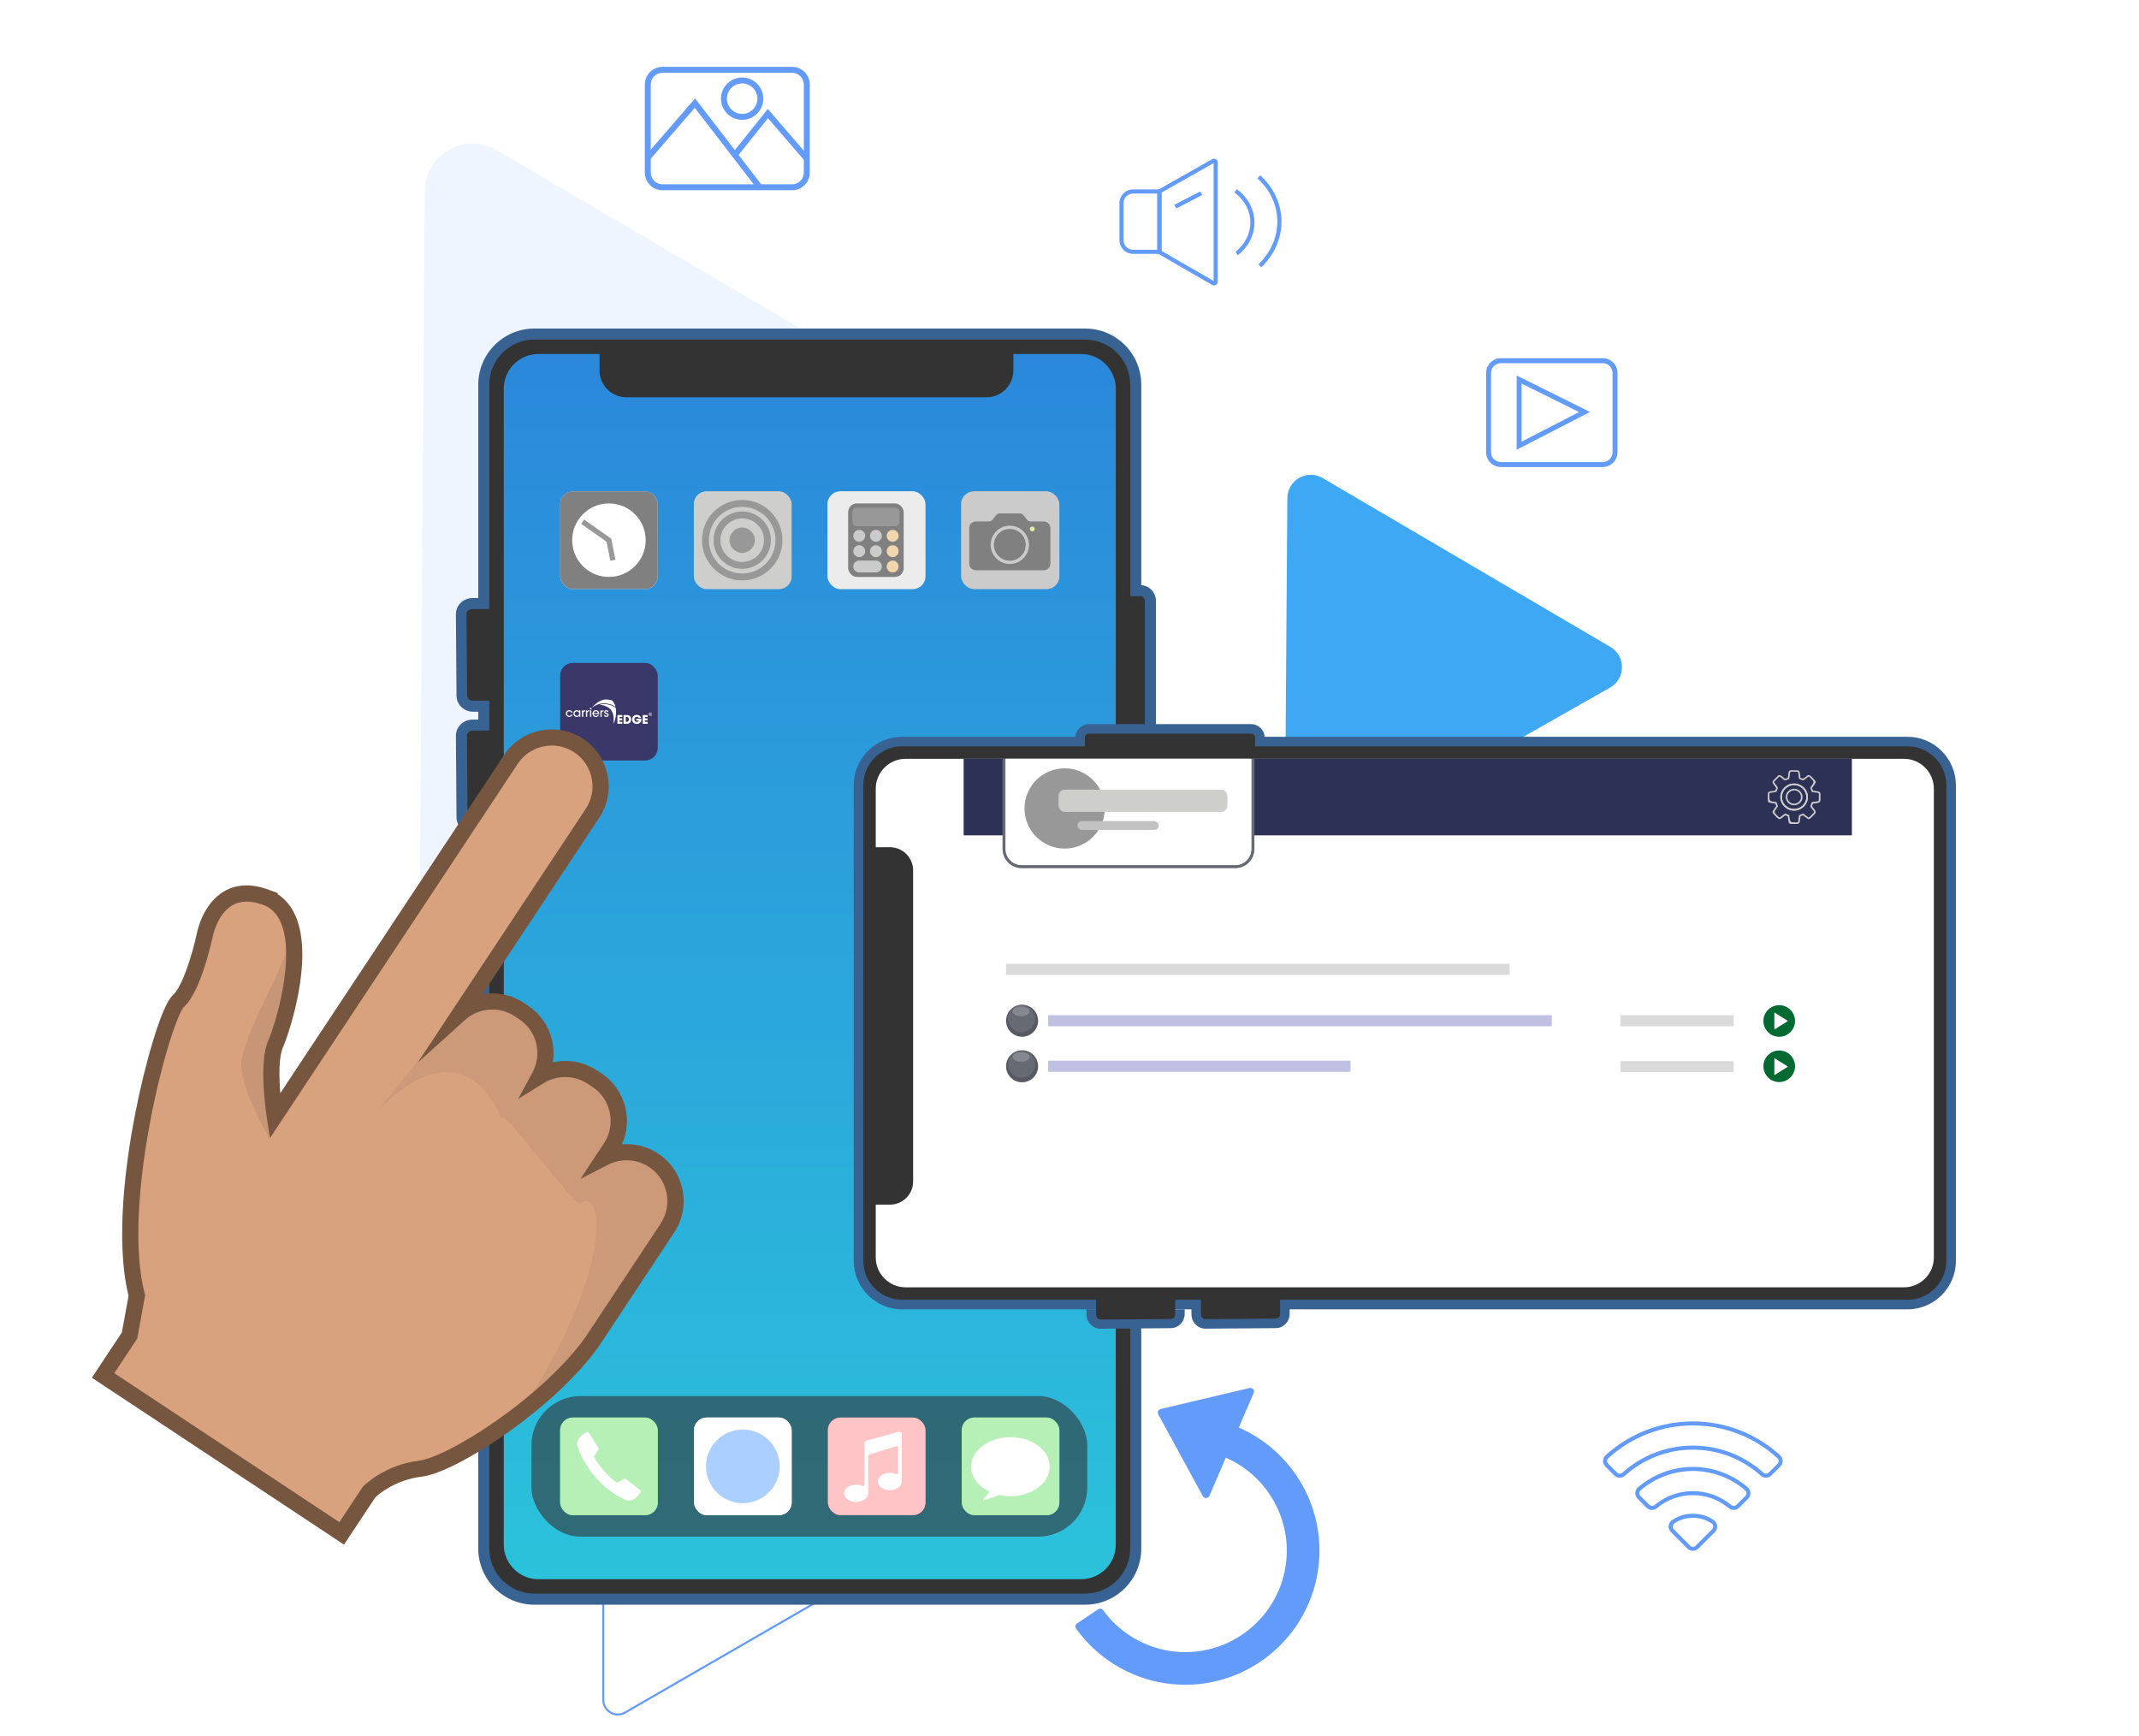 <?xml version="1.0" encoding="UTF-8"?>
<svg id="images-icons" xmlns="http://www.w3.org/2000/svg" xmlns:xlink="http://www.w3.org/1999/xlink" viewBox="0 0 819.43 665.03">
  <defs>
    <style>
      .cls-1 {
        opacity: .1;
      }

      .cls-1, .cls-2 {
        fill: #639bfa;
      }

      .cls-1, .cls-3, .cls-4 {
        fill-rule: evenodd;
      }

      .cls-5 {
        fill: url(#linear-gradient);
      }

      .cls-6 {
        fill: #006a31;
      }

      .cls-7 {
        fill: #676973;
      }

      .cls-8 {
        fill: #ff555d;
      }

      .cls-9, .cls-4 {
        fill: #fff;
      }

      .cls-10 {
        fill: #f2d7ae;
      }

      .cls-11 {
        fill: #ececec;
      }

      .cls-12 {
        fill: #ffc4c5;
      }

      .cls-13 {
        fill: #ff8d00;
      }

      .cls-14 {
        fill: #fdee00;
      }

      .cls-15 {
        fill: #989898;
      }

      .cls-16 {
        fill: #b7f0b7;
      }

      .cls-17 {
        fill: #c2c2c2;
      }

      .cls-18, .cls-19 {
        fill: #333;
      }

      .cls-20 {
        fill: #858791;
      }

      .cls-21 {
        fill: #cececd;
      }

      .cls-22 {
        fill: #d8a27f;
      }

      .cls-23 {
        fill: #b2b2b2;
      }

      .cls-24 {
        fill: #c0c0e2;
      }

      .cls-25 {
        fill: #cbcbcb;
      }

      .cls-26 {
        fill: #abcfff;
      }

      .cls-27 {
        fill: #dadada;
      }

      .cls-28 {
        fill: #e1eaae;
      }

      .cls-29 {
        fill: #51ed6d;
      }

      .cls-30 {
        fill: gray;
      }

      .cls-31 {
        fill: #2d3156;
      }

      .cls-32 {
        fill: #3a3769;
      }

      .cls-33 {
        fill: #386292;
      }

      .cls-34 {
        fill: #585963;
      }

      .cls-35 {
        fill: #77563f;
      }

      .cls-36 {
        fill: #4c94ee;
      }

      .cls-37 {
        opacity: .54;
      }

      .cls-37, .cls-38 {
        fill: #ba8d6f;
        isolation: isolate;
      }

      .cls-38 {
        opacity: .39;
      }

      .cls-39 {
        fill: none;
        stroke: #989898;
        stroke-miterlimit: 10;
        stroke-width: 2px;
      }

      .cls-3 {
        fill: #3fa8f4;
      }

      .cls-19 {
        opacity: .6;
      }
    </style>
    <linearGradient id="linear-gradient" x1="310.21" y1="604.98" x2="310.21" y2="135.62" gradientTransform="translate(-60.09 680.51) rotate(-90)" gradientUnits="userSpaceOnUse">
      <stop offset="0" stop-color="#2bc2db"/>
      <stop offset="1" stop-color="#2b88db"/>
    </linearGradient>
  </defs>
  <g>
    <path class="cls-3" d="m561.81,215.49l55.12,32.35c5.96,3.5,5.9,12.14-.11,15.55l-55.58,31.56-55.58,31.56c-6.01,3.41-13.46-.96-13.41-7.87l.46-63.91.46-63.91c.05-6.91,7.56-11.18,13.52-7.68l55.12,32.35Z"/>
    <path class="cls-2" d="m236.68,657.2c-1.02,0-2.04-.27-2.97-.81-1.86-1.08-2.97-3-2.97-5.15v-84.87c0-2.15,1.11-4.08,2.97-5.15,1.86-1.07,4.09-1.07,5.95,0l73.5,42.44c1.86,1.08,2.97,3,2.97,5.15s-1.11,4.08-2.97,5.15l-73.5,42.44c-.93.54-1.95.81-2.97.81Zm0-96.03c-.89,0-1.78.23-2.59.7-1.62.94-2.59,2.62-2.59,4.49v84.87c0,1.88.97,3.55,2.59,4.49,1.62.94,3.56.94,5.19,0l73.5-42.44c1.62-.94,2.59-2.62,2.59-4.49s-.97-3.55-2.59-4.49l-73.5-42.44c-.81-.47-1.7-.7-2.59-.7Z"/>
    <g>
      <path class="cls-2" d="m613.99,178.91h-39.02c-3.12,0-5.66-2.54-5.66-5.66v-30.37c0-3.12,2.54-5.66,5.66-5.66h39.02c3.12,0,5.66,2.54,5.66,5.66v30.37c0,3.12-2.54,5.66-5.66,5.66Zm-39.02-39.78c-2.07,0-3.76,1.69-3.76,3.76v30.37c0,2.07,1.69,3.76,3.76,3.76h39.02c2.07,0,3.76-1.69,3.76-3.76v-30.37c0-2.07-1.69-3.76-3.76-3.76h-39.02Z"/>
      <path class="cls-2" d="m581.01,172.3v-28.45l28.11,13.97-28.11,14.48Zm1.9-25.38v22.27l22-11.33-22-10.93Z"/>
    </g>
    <g>
      <path class="cls-2" d="m303.46,72.88h-49.68c-3.72,0-6.75-3.03-6.75-6.75v-33.77c0-3.72,3.03-6.75,6.75-6.75h49.68c3.72,0,6.75,3.03,6.75,6.75v33.77c0,3.72-3.03,6.75-6.75,6.75Zm-49.68-45c-2.47,0-4.48,2.01-4.48,4.48v33.77c0,2.47,2.01,4.48,4.48,4.48h49.68c2.47,0,4.48-2.01,4.48-4.48v-33.77c0-2.47-2.01-4.48-4.48-4.48h-49.68Z"/>
      <polygon class="cls-2" points="290.1 72.38 266.17 41.3 249.03 61.12 247.31 59.63 266.28 37.71 291.9 70.99 290.1 72.38"/>
      <polygon class="cls-2" points="308.18 61.49 294.2 45.29 282.38 60.05 280.61 58.63 294.14 41.74 309.9 60 308.18 61.49"/>
      <path class="cls-2" d="m284.31,45.91c-4.47,0-8.11-3.64-8.11-8.11s3.64-8.11,8.11-8.11,8.11,3.64,8.11,8.11-3.64,8.11-8.11,8.11Zm0-13.95c-3.22,0-5.84,2.62-5.84,5.84s2.62,5.84,5.84,5.84,5.84-2.62,5.84-5.84-2.62-5.84-5.84-5.84Z"/>
    </g>
    <g>
      <path class="cls-2" d="m465.06,109.33c-.25,0-.49-.06-.72-.19l-21.01-12.13v-24.12l21.02-11.9c.45-.25.98-.25,1.43,0,.45.26.71.72.71,1.24v45.66c0,.52-.27.98-.72,1.24-.22.13-.47.19-.72.19Zm-20.14-13.24l19.99,11.54v-45.14l-19.99,11.32v22.28Z"/>
      <path class="cls-2" d="m445,97.26h-10.92c-2.89,0-5.23-2.35-5.23-5.23v-14.24c0-2.89,2.35-5.23,5.23-5.23h10.92v24.7Zm-10.92-23.12c-2.01,0-3.65,1.64-3.65,3.65v14.24c0,2.01,1.64,3.65,3.65,3.65h9.34v-21.54h-9.34Z"/>
      <path class="cls-2" d="m474.23,97.76l-.94-1.28c.6-.44,5.87-4.5,5.7-11.55-.16-6.94-5.48-10.76-6.09-11.17l.89-1.31c.67.46,6.59,4.71,6.78,12.44.19,7.86-5.68,12.38-6.35,12.87Z"/>
      <path class="cls-2" d="m483.16,102.42l-1.07-1.17c1.27-1.16,7.6-7.42,7.23-17.13-.34-8.83-5.92-14.32-7.62-15.79l1.04-1.2c1.83,1.58,7.81,7.47,8.17,16.93.4,10.41-6.38,17.12-7.75,18.36Z"/>
      <rect class="cls-2" x="449.64" y="75.78" width="11.15" height="1.58" transform="translate(15.88 218.25) rotate(-27.42)"/>
    </g>
    <g>
      <path class="cls-2" d="m648.53,594.11c-.77,0-1.54-.29-2.13-.88l-6.29-6.29c-.64-.64-.95-1.52-.86-2.41.09-.91.58-1.73,1.35-2.24,2.36-1.57,5.1-2.4,7.94-2.4s5.57.82,7.92,2.38c.77.51,1.26,1.33,1.36,2.24.09.9-.22,1.78-.86,2.42l-6.3,6.3c-.59.59-1.36.88-2.13.88Zm.02-12.67c-2.53,0-4.98.74-7.08,2.14-.38.25-.62.66-.67,1.1-.04.44.1.85.42,1.17h0l6.29,6.29c.57.57,1.5.57,2.07,0l6.3-6.3c.31-.31.46-.73.42-1.17-.05-.45-.29-.85-.67-1.1-2.1-1.39-4.54-2.12-7.06-2.12Z"/>
      <path class="cls-2" d="m664.18,578.46c-.68,0-1.36-.23-1.92-.7-3.85-3.21-8.73-4.98-13.74-4.98s-9.89,1.77-13.74,4.98c-1.2,1-2.94.92-4.04-.19l-3.4-3.4c-.59-.59-.91-1.41-.88-2.24.03-.84.41-1.63,1.05-2.17,5.85-5.02,13.31-7.79,21.01-7.79s15.16,2.77,21.01,7.79c.64.55,1.02,1.34,1.05,2.17.03.84-.29,1.65-.88,2.24l-3.4,3.4c-.59.59-1.36.89-2.13.89Zm-15.66-7.23c5.37,0,10.6,1.9,14.73,5.34.58.48,1.42.44,1.96-.09l3.4-3.4c.29-.29.44-.68.43-1.09-.02-.41-.2-.79-.51-1.06-5.57-4.78-12.67-7.41-20-7.41s-14.43,2.63-20,7.41c-.31.27-.5.65-.51,1.06-.02.41.14.8.43,1.09l3.4,3.4c.54.54,1.38.58,1.96.09,4.13-3.44,9.36-5.34,14.73-5.34Z"/>
      <path class="cls-2" d="m676.54,566.1c-.72,0-1.45-.26-2.03-.78-7.15-6.43-16.38-9.97-25.99-9.97s-18.83,3.54-25.99,9.97c-1.2,1.07-3.02,1.03-4.15-.1l-3.39-3.39c-.58-.58-.9-1.38-.88-2.21.02-.83.37-1.59.97-2.14,9.18-8.35,21.05-12.95,33.43-12.95s24.26,4.6,33.43,12.95c.61.55.95,1.31.97,2.14.02.82-.3,1.63-.88,2.21l-3.39,3.39c-.58.58-1.35.88-2.12.88Zm-28.01-12.3c9.99,0,19.58,3.68,27.02,10.37.58.52,1.47.51,2.02-.04l3.39-3.39c.29-.29.44-.67.43-1.08,0-.4-.18-.77-.47-1.03-8.89-8.09-20.39-12.55-32.39-12.55s-23.5,4.46-32.39,12.55c-.29.27-.46.63-.47,1.03,0,.41.14.79.43,1.08l3.39,3.39c.55.55,1.43.57,2.02.04,7.44-6.69,17.04-10.37,27.02-10.37Z"/>
    </g>
    <path class="cls-1" d="m302.35,123.29l112.11,65.8c12.12,7.12,12,24.69-.23,31.63l-113.04,64.19-113.04,64.19c-12.22,6.94-27.38-1.95-27.28-16.01l.93-129.99.93-129.99c.1-14.06,15.38-22.74,27.51-15.62l112.11,65.8Z"/>
    <path class="cls-2" d="m444.62,539.79l34.04-8.06c1.12-.26,2.06.86,1.61,1.91l-5.7,13.24c20.9,9.09,33.94,31.45,30.29,55.01-4.34,28.01-30.66,47.26-58.66,42.93-13.64-2.11-25.93-9.7-33.94-20.9-.46-.65-.31-1.54.35-1.99l8.06-5.43c.62-.42,1.46-.28,1.9.33,6.07,8.37,15.31,14.04,25.55,15.63,21.19,3.28,41.1-11.29,44.38-32.48,2.76-17.79-7.11-34.66-22.9-41.56l-6.29,14.62c-.46,1.07-1.95,1.14-2.51.12l-17.08-31.33c-.44-.81,0-1.82.91-2.03Z"/>
  </g>
  <g>
    <g>
      <g>
        <g>
          <path class="cls-33" d="m183.22,229.08v43.58h-1.97c-3.49,0-6.34-2.74-6.37-6.11l-.23-31.24c-.02-3.35,2.77-6.13,6.23-6.2l2.34-.02"/>
          <path class="cls-18" d="m436.91,226.28h-1.82v-78.94c0-10.7-8.67-19.37-19.37-19.37h-211.01c-10.7,0-19.37,8.67-19.37,19.37v130.4l-4.42.04c-2.32.05-4.17,1.86-4.16,4.07l.23,31.24c.02,2.22,1.91,4.01,4.25,4.01h4.09v276.15c0,10.7,8.67,19.37,19.37,19.37h211.01c10.7,0,19.37-8.67,19.37-19.37v-287.25h1.82c2.1,0,3.79-1.79,3.79-3.99v-71.75c0-2.2-1.7-3.99-3.79-3.99Z"/>
          <path class="cls-33" d="m415.72,614.75h-211.01c-11.85,0-21.49-9.64-21.49-21.49v-274.03h-1.97c-3.49,0-6.34-2.74-6.37-6.11l-.23-31.24c-.02-3.35,2.77-6.13,6.23-6.2l2.34-.02v-128.31c0-11.85,9.64-21.49,21.49-21.49h211.01c11.85,0,21.49,9.64,21.49,21.49v76.82c3.12.16,5.62,2.84,5.62,6.1v71.75c0,3.27-2.5,5.94-5.62,6.1v285.14c0,11.85-9.64,21.49-21.49,21.49ZM204.71,130.09c-9.51,0-17.25,7.74-17.25,17.25v132.5l-6.52.06c-1.13.02-2.06.89-2.06,1.93l.23,31.24c0,1.05.96,1.91,2.13,1.91h6.21v278.27c0,9.51,7.74,17.25,17.25,17.25h211.01c9.51,0,17.25-7.74,17.25-17.25v-289.37h3.94c.92,0,1.67-.84,1.67-1.87v-71.75c0-1.03-.75-1.87-1.67-1.87h-3.94v-81.06c0-9.51-7.74-17.25-17.25-17.25h-211.01Z"/>
          <path class="cls-18" d="m189.5,233.29l-8.73.06c-1.13.02-2.06.89-2.06,1.93l.23,31.24c0,1.05.96,1.91,2.13,1.91h9.57l-1.15-35.14Z"/>
        </g>
        <path class="cls-5" d="m88.81,253.07h442.8c7.33,0,13.28,5.95,13.28,13.28v207.89c0,7.33-5.95,13.28-13.28,13.28H88.81c-7.33,0-13.28-5.95-13.28-13.28v-207.89c0-7.33,5.95-13.28,13.28-13.28Z" transform="translate(680.51 60.09) rotate(90)"/>
        <path class="cls-18" d="m229.66,131.82h158.56v10.1c0,5.68-4.61,10.28-10.28,10.28h-137.99c-5.68,0-10.28-4.61-10.28-10.28v-10.1h0Z"/>
      </g>
      <g>
        <rect class="cls-19" x="203.6" y="534.82" width="212.92" height="53.86" rx="18.82" ry="18.82"/>
        <g>
          <rect class="cls-32" x="214.59" y="253.96" width="37.39" height="37.39" rx="4.83" ry="4.83"/>
          <g>
            <path class="cls-9" d="m233.11,272.78c-.04-.55-.48-.72-.82-.72-.45,0-.83.28-.83.75,0,.37.28.53.62.64.44.14.63.23.63.47,0,.21-.18.37-.41.37-.18,0-.42-.1-.44-.4h-.47c.02.56.51.78.9.78.49,0,.89-.33.88-.81-.01-.53-.43-.64-.81-.74-.26-.07-.44-.16-.45-.36,0-.16.12-.32.36-.32.24,0,.36.14.36.33h.47Z"/>
            <path class="cls-9" d="m230.02,274.6h.47v-1.33c0-.49.23-.73.68-.73h.03v-.47c-.34,0-.6.14-.74.43v-.36h-.45v2.46h0Z"/>
            <path class="cls-9" d="m229.56,273.51c.04-.41-.08-.8-.37-1.09-.24-.23-.56-.36-.92-.36-.75,0-1.31.6-1.31,1.31,0,.65.5,1.3,1.31,1.3.25,0,.5-.07.71-.21.21-.14.38-.34.5-.61h-.49c-.14.26-.38.42-.71.42-.37,0-.81-.25-.83-.75h2.12Zm-2.11-.37c.02-.34.34-.68.82-.68.47,0,.8.36.82.68h-1.64Z"/>
            <polygon class="cls-9" points="226.04 274.6 226.52 274.6 226.52 272.13 226.04 272.13 226.04 274.6 226.04 274.6"/>
            <path class="cls-9" d="m224.49,274.6h.47v-1.33c0-.49.23-.73.68-.73h.03v-.47c-.34,0-.6.14-.74.43v-.36h-.45v2.46h0Z"/>
            <path class="cls-9" d="m222.96,274.6h.47v-1.33c0-.49.23-.73.68-.73h.03v-.47c-.34,0-.6.14-.74.43v-.36h-.45v2.46h0Z"/>
            <path class="cls-9" d="m222.33,272.13h-.47v.43c-.11-.24-.43-.51-.92-.51-.72,0-1.27.55-1.27,1.3,0,.69.47,1.3,1.27,1.3.39,0,.75-.17.92-.5v.43h.47v-2.46h0Zm-2.19,1.24c0-.46.34-.87.86-.87.4,0,.67.22.79.51.05.11.08.24.07.37,0,.13-.03.25-.09.37-.12.28-.39.49-.77.49-.6,0-.86-.49-.86-.86h0Z"/>
            <path class="cls-9" d="m218.87,273.73c-.1.24-.36.49-.77.5-.47,0-.85-.36-.85-.87,0-.25.1-.48.24-.63.17-.16.36-.24.61-.24.34,0,.65.19.77.52h.49c-.15-.59-.69-.96-1.28-.96-.74,0-1.3.58-1.3,1.3,0,.68.51,1.3,1.32,1.3.62,0,1.11-.4,1.26-.94h-.49Z"/>
            <path class="cls-9" d="m236.52,277.28h1.88v-.75h-1.05v-.58h1.02v-.75h-1.02v-.52h1.05v-.75h-1.88v3.36h0Zm2.36,0h1.18c1.28,0,1.74-.77,1.74-1.69,0-.37-.08-.73-.31-1.04-.44-.63-1.11-.63-1.49-.63h-1.12v3.36h0Zm.86-2.61h.37c.38,0,.56.16.66.31.12.19.16.43.16.62,0,.48-.18.92-.83.92h-.37v-1.85h0Zm4.01.69v.69h1.01c-.09.33-.38.54-.81.54s-.93-.3-.93-1.01c0-.66.5-.98.92-.98.36,0,.61.2.74.44h.97c-.19-.65-.88-1.19-1.69-1.19-1,0-1.81.73-1.81,1.73s.77,1.76,1.79,1.76c.94,0,1.8-.68,1.8-1.8,0-.07,0-.12,0-.18h-2Zm2.46,1.91h1.88v-.75h-1.05v-.58h1.02v-.75h-1.02v-.52h1.05v-.75h-1.88v3.36h0Z"/>
            <path class="cls-4" d="m226.28,271.17c.18,0,.32.14.32.32s-.14.32-.32.32-.32-.14-.32-.32.14-.32.32-.32h0Z"/>
            <path class="cls-4" d="m235.84,271.07c.41,2.19-.03,4.85-.89,6.21.73-4.78-1.28-6.8-5.23-7.34,1.79-.52,4.18-.11,6.12,1.13h0Z"/>
            <path class="cls-4" d="m226.6,271.19c2.56-2.64,4.41-3.89,7.87-2.88.65.57,1.07,1.42,1.3,2.4-3.01-1.81-6.34-1.71-9.17.48h0Z"/>
            <path class="cls-9" d="m249.12,272.95c.19,0,.36.08.48.2.12.12.2.29.2.48s-.08.36-.2.48c-.12.12-.3.2-.48.2s-.36-.08-.48-.2c-.12-.12-.2-.3-.2-.48s.08-.36.2-.48c.12-.12.3-.2.48-.2h0Zm.4.28c-.1-.1-.25-.17-.4-.17s-.3.06-.4.17-.17.25-.17.4.06.3.17.4c.1.1.25.17.4.17s.3-.06.4-.17.17-.25.17-.4-.06-.3-.17-.4h0Z"/>
            <path class="cls-9" d="m248.81,273.98v-.68h.29c.07,0,.13,0,.16.02.03.01.06.03.08.06.02.03.03.07.03.11,0,.05-.01.09-.04.13-.03.03-.07.05-.13.06.03.02.05.04.07.06.02.02.05.06.08.11l.08.13h-.16l-.1-.15c-.04-.05-.06-.09-.07-.1-.01-.01-.03-.02-.04-.03-.01,0-.04,0-.07,0h-.03v.28h-.14Zm.14-.39h.1c.07,0,.11,0,.12,0,.02,0,.03-.02.04-.03,0-.01.01-.03.01-.05,0-.02,0-.04-.02-.06-.01-.01-.03-.02-.05-.03-.01,0-.04,0-.1,0h-.11v.17h0Z"/>
          </g>
        </g>
        <g>
          <rect class="cls-21" x="265.88" y="188.28" width="37.39" height="37.39" rx="4.83" ry="4.83"/>
          <rect class="cls-11" x="317.16" y="188.28" width="37.39" height="37.39" rx="4.83" ry="4.83"/>
          <path class="cls-30" d="m284.43,222.4c-8.51,0-15.43-6.92-15.43-15.43s6.92-15.43,15.43-15.43,15.43,6.92,15.43,15.43-6.92,15.43-15.43,15.43Zm0-28.22c-7.05,0-12.78,5.73-12.78,12.78s5.73,12.78,12.78,12.78,12.78-5.73,12.78-12.78-5.73-12.78-12.78-12.78Z"/>
          <path class="cls-30" d="m284.43,217.97c-6.07,0-11-4.94-11-11s4.94-11,11-11,11,4.94,11,11-4.94,11-11,11Zm0-19.36c-4.61,0-8.35,3.75-8.35,8.35s3.75,8.35,8.35,8.35,8.35-3.75,8.35-8.35-3.75-8.35-8.35-8.35Z"/>
          <circle class="cls-30" cx="284.43" cy="206.97" r="4.86"/>
          <rect class="cls-25" x="325.1" y="192.86" width="21.32" height="28.22" rx="3.37" ry="3.37"/>
          <path class="cls-15" d="m333.86,189.01h3.8c.91,0,1.66.74,1.66,1.66v14.75c0,.91-.74,1.66-1.66,1.66h-3.8c-.91,0-1.66-.74-1.66-1.66v-14.75c0-.91.74-1.66,1.66-1.66Z" transform="translate(533.8 -137.71) rotate(90)"/>
          <circle class="cls-23" cx="329.34" cy="205.29" r="2.28"/>
          <circle class="cls-23" cx="335.75" cy="205.29" r="2.28"/>
          <circle class="cls-13" cx="342.17" cy="205.29" r="2.28"/>
          <circle class="cls-23" cx="329.34" cy="211.19" r="2.28"/>
          <circle class="cls-23" cx="335.75" cy="211.19" r="2.28"/>
          <circle class="cls-13" cx="342.17" cy="211.19" r="2.28"/>
          <circle class="cls-13" cx="342.17" cy="217.08" r="2.28"/>
          <path class="cls-23" d="m335.75,214.8h-6.41c-1.26,0-2.28,1.02-2.28,2.28s1.02,2.28,2.28,2.28h6.41c1.26,0,2.28-1.02,2.28-2.28s-1.02-2.28-2.28-2.28Z"/>
          <g>
            <rect class="cls-25" x="214.59" y="188.28" width="37.39" height="37.39" rx="4.83" ry="4.83"/>
            <circle class="cls-9" cx="233.29" cy="206.97" r="14.11"/>
            <polyline class="cls-39" points="234.81 214.67 233.29 206.97 223.21 199.87"/>
          </g>
          <g>
            <rect class="cls-25" x="368.44" y="188.28" width="37.39" height="37.39" rx="4.83" ry="4.83"/>
            <g>
              <path class="cls-30" d="m400.16,199.78h-5.01c-.56,0-1.09-.26-1.43-.7l-1.31-1.67c-.34-.44-.87-.7-1.43-.7h-7.67c-.56,0-1.09.26-1.43.7l-1.31,1.67c-.34.44-.87.7-1.43.7h-5.01c-1.42,0-2.56,1.15-2.56,2.56v13.62c0,1.42,1.15,2.56,2.56,2.56h26.04c1.42,0,2.56-1.15,2.56-2.56v-13.62c0-1.42-1.15-2.56-2.56-2.56Z"/>
              <path class="cls-25" d="m387.13,216.1c-4.05,0-7.35-3.3-7.35-7.35s3.3-7.35,7.35-7.35,7.35,3.3,7.35,7.35-3.3,7.35-7.35,7.35Zm0-13.45c-3.36,0-6.1,2.74-6.1,6.1s2.74,6.1,6.1,6.1,6.1-2.74,6.1-6.1-2.74-6.1-6.1-6.1Z"/>
              <circle class="cls-14" cx="395.75" cy="202.65" r=".93"/>
            </g>
          </g>
        </g>
        <g>
          <rect class="cls-29" x="214.59" y="543.06" width="37.39" height="37.39" rx="4.83" ry="4.83"/>
          <rect class="cls-8" x="317.16" y="543.06" width="37.39" height="37.39" rx="4.83" ry="4.83"/>
          <g>
            <rect class="cls-9" x="265.88" y="543.06" width="37.39" height="37.39" rx="4.83" ry="4.83"/>
            <circle class="cls-36" cx="284.57" cy="561.75" r="14.11"/>
          </g>
          <path class="cls-9" d="m331.92,551.91c-.42.11-.71.49-.71.93v15.83c0,.46-.46.76-.88.58-.69-.3-1.49-.47-2.35-.47-2.54,0-4.6,1.48-4.6,3.31s2.06,3.31,4.6,3.31,4.6-1.48,4.6-3.31v-14.36c0-.22.14-.42.35-.48l10.52-3.26c.32-.1.65.14.65.48v9.67c0,.46-.46.76-.88.58-.69-.3-1.49-.47-2.35-.47-2.54,0-4.6,1.48-4.6,3.31s2.06,3.31,4.6,3.31,4.6-1.48,4.6-3.31v-18.11c0-.64-.6-1.1-1.22-.93l-12.32,3.38Z"/>
          <path class="cls-9" d="m224.69,561.22c2.84,4.57,7.65,10.16,15.38,13.6,0,0,2.92.75,5.27-3.07.2-.33.13-.76-.18-.99l-5.32-4.08c-.23-.18-.54-.2-.79-.07l-2.36,1.22c-.25.13-.55.11-.78-.06-4.73-3.77-7.42-8-8.18-9.3-.14-.24-.13-.54.02-.78l1.45-2.23c.16-.24.16-.55,0-.8l-3.54-5.7c-.2-.33-.62-.44-.97-.27-4.04,1.97-3.58,4.94-3.58,4.94,0,0,.94,3.36,3.56,7.58Z"/>
          <g>
            <rect class="cls-29" x="368.44" y="543.06" width="37.39" height="37.39" rx="4.83" ry="4.83"/>
            <path class="cls-9" d="m387.08,550.57c-8.31,0-15.05,5.06-15.05,11.31,0,3.94,2.68,7.4,6.74,9.42.1.05.15.18.1.28-.44.83-1.12,1.83-2.15,2.64-.17.14-.04.41.17.37,1.4-.31,3.95-.95,5.7-1.87.04-.02.09-.03.13-.02,1.38.31,2.84.48,4.36.48,8.31,0,15.05-5.06,15.05-11.31s-6.74-11.31-15.05-11.31Z"/>
          </g>
        </g>
        <g>
          <rect class="cls-16" x="214.59" y="543.06" width="37.39" height="37.39" rx="4.83" ry="4.83"/>
          <rect class="cls-12" x="317.16" y="543.06" width="37.39" height="37.39" rx="4.83" ry="4.83"/>
          <rect class="cls-16" x="368.44" y="543.06" width="37.39" height="37.39" rx="4.83" ry="4.83"/>
          <g>
            <rect class="cls-9" x="265.88" y="543.06" width="37.39" height="37.39" rx="4.83" ry="4.83"/>
            <circle class="cls-26" cx="284.57" cy="561.75" r="14.11"/>
          </g>
          <path class="cls-9" d="m331.92,551.91c-.42.11-.71.49-.71.93v15.83c0,.46-.46.76-.88.58-.69-.3-1.49-.47-2.35-.47-2.54,0-4.6,1.48-4.6,3.31s2.06,3.31,4.6,3.31,4.6-1.48,4.6-3.31v-14.36c0-.22.14-.42.35-.48l10.52-3.26c.32-.1.65.14.65.48v9.67c0,.46-.46.76-.88.58-.69-.3-1.49-.47-2.35-.47-2.54,0-4.6,1.48-4.6,3.31s2.06,3.31,4.6,3.31,4.6-1.48,4.6-3.31v-18.11c0-.64-.6-1.1-1.22-.93l-12.32,3.38Z"/>
          <path class="cls-9" d="m224.69,561.22c2.84,4.57,7.65,10.16,15.38,13.6,0,0,2.92.75,5.27-3.07.2-.33.13-.76-.18-.99l-5.32-4.08c-.23-.18-.54-.2-.79-.07l-2.36,1.22c-.25.13-.55.11-.78-.06-4.73-3.77-7.42-8-8.18-9.3-.14-.24-.13-.54.02-.78l1.45-2.23c.16-.24.16-.55,0-.8l-3.54-5.7c-.2-.33-.62-.44-.97-.27-4.04,1.97-3.58,4.94-3.58,4.94,0,0,.94,3.36,3.56,7.58Z"/>
          <path class="cls-9" d="m387.08,550.57c-8.31,0-15.05,5.06-15.05,11.31,0,3.94,2.68,7.4,6.74,9.42.1.05.15.18.1.28-.44.83-1.12,1.83-2.15,2.64-.17.14-.04.41.17.37,1.4-.31,3.95-.95,5.7-1.87.04-.02.09-.03.13-.02,1.38.31,2.84.48,4.36.48,8.31,0,15.05-5.06,15.05-11.31s-6.74-11.31-15.05-11.31Z"/>
        </g>
        <g>
          <rect class="cls-21" x="265.8" y="188.28" width="37.32" height="37.32" rx="4.82" ry="4.82"/>
          <rect class="cls-11" x="317" y="188.28" width="37.32" height="37.32" rx="4.82" ry="4.82"/>
          <path class="cls-15" d="m284.33,222.35c-8.5,0-15.41-6.91-15.41-15.41s6.91-15.41,15.41-15.41,15.41,6.91,15.41,15.41-6.91,15.41-15.41,15.41Zm0-28.17c-7.03,0-12.76,5.72-12.76,12.76s5.72,12.76,12.76,12.76,12.76-5.72,12.76-12.76-5.72-12.76-12.76-12.76Z"/>
          <path class="cls-15" d="m284.33,217.92c-6.06,0-10.99-4.93-10.99-10.99s4.93-10.99,10.99-10.99,10.99,4.93,10.99,10.99-4.93,10.99-10.99,10.99Zm0-19.32c-4.6,0-8.34,3.74-8.34,8.34s3.74,8.34,8.34,8.34,8.34-3.74,8.34-8.34-3.74-8.34-8.34-8.34Z"/>
          <circle class="cls-15" cx="284.33" cy="206.94" r="4.86"/>
          <rect class="cls-30" x="324.92" y="192.85" width="21.28" height="28.17" rx="3.36" ry="3.36"/>
          <path class="cls-15" d="m333.67,189.01h3.79c.91,0,1.65.74,1.65,1.65v14.73c0,.91-.74,1.65-1.65,1.65h-3.79c-.91,0-1.65-.74-1.65-1.65v-14.73c0-.91.74-1.65,1.65-1.65Z" transform="translate(533.59 -137.54) rotate(90)"/>
          <circle class="cls-25" cx="329.16" cy="205.27" r="2.28"/>
          <circle class="cls-25" cx="335.56" cy="205.27" r="2.28"/>
          <circle class="cls-10" cx="341.97" cy="205.27" r="2.28"/>
          <circle class="cls-25" cx="329.16" cy="211.15" r="2.28"/>
          <circle class="cls-25" cx="335.56" cy="211.15" r="2.28"/>
          <circle class="cls-10" cx="341.97" cy="211.15" r="2.28"/>
          <circle class="cls-10" cx="341.97" cy="217.03" r="2.28"/>
          <path class="cls-25" d="m335.56,214.75h-6.4c-1.26,0-2.28,1.02-2.28,2.28s1.02,2.28,2.28,2.28h6.4c1.26,0,2.28-1.02,2.28-2.28s-1.02-2.28-2.28-2.28Z"/>
          <g>
            <rect class="cls-30" x="214.61" y="188.28" width="37.32" height="37.32" rx="4.82" ry="4.82"/>
            <circle class="cls-9" cx="233.27" cy="206.94" r="14.08"/>
            <polyline class="cls-39" points="234.79 214.63 233.27 206.94 223.21 199.85"/>
          </g>
          <g>
            <rect class="cls-25" x="368.19" y="188.28" width="37.32" height="37.32" rx="4.82" ry="4.82"/>
            <g>
              <path class="cls-30" d="m399.85,199.76h-5c-.56,0-1.09-.26-1.43-.7l-1.31-1.67c-.34-.44-.87-.7-1.43-.7h-7.66c-.56,0-1.09.26-1.43.7l-1.31,1.67c-.34.44-.87.7-1.43.7h-5c-1.41,0-2.56,1.15-2.56,2.56v13.59c0,1.41,1.15,2.56,2.56,2.56h26c1.41,0,2.56-1.15,2.56-2.56v-13.59c0-1.41-1.15-2.56-2.56-2.56Z"/>
              <path class="cls-25" d="m386.85,216.06c-4.05,0-7.34-3.29-7.34-7.34s3.29-7.34,7.34-7.34,7.34,3.29,7.34,7.34-3.29,7.34-7.34,7.34Zm0-13.43c-3.36,0-6.09,2.73-6.09,6.09s2.73,6.09,6.09,6.09,6.09-2.73,6.09-6.09-2.73-6.09-6.09-6.09Z"/>
              <circle class="cls-28" cx="395.45" cy="202.63" r=".93"/>
            </g>
          </g>
        </g>
      </g>
    </g>
    <g>
      <g>
        <g>
          <path class="cls-33" d="m416.2,501.61h37.64v1.7c0,3.01-2.37,5.47-5.28,5.5l-26.98.2c-2.89.02-5.3-2.39-5.36-5.38l-.02-2.02"/>
          <path class="cls-18" d="m413.79,282.51v1.57h-68.17c-9.24,0-16.73,7.49-16.73,16.73v182.24c0,9.24,7.49,16.73,16.73,16.73h112.62l.04,3.81c.04,2.01,1.6,3.61,3.51,3.59l26.98-.2c1.92-.01,3.46-1.65,3.46-3.67v-3.53h238.49c9.24,0,16.73-7.49,16.73-16.73v-182.24c0-9.24-7.49-16.73-16.73-16.73h-248.08v-1.57c0-1.81-1.54-3.28-3.45-3.28h-61.96c-1.9,0-3.45,1.47-3.45,3.28Z"/>
          <path class="cls-33" d="m749.28,300.81v182.23c0,10.23-8.33,18.56-18.56,18.56h-236.66v1.7c0,3.01-2.37,5.47-5.28,5.5l-26.98.2c-2.89.02-5.3-2.39-5.36-5.38l-.02-2.02h-110.81c-10.23,0-18.56-8.33-18.56-18.56v-182.23c0-10.23,8.33-18.56,18.56-18.56h66.35c.14-2.69,2.45-4.85,5.27-4.85h61.96c2.82,0,5.13,2.16,5.27,4.85h246.25c10.23,0,18.56,8.33,18.56,18.56Zm-418.56,182.23c0,8.22,6.68,14.9,14.9,14.9h114.43l.05,5.63c.02.98.77,1.78,1.67,1.78l26.98-.2c.91,0,1.65-.83,1.65-1.84v-5.37h240.32c8.22,0,14.9-6.68,14.9-14.9v-182.23c0-8.22-6.68-14.9-14.9-14.9h-249.91v-3.41c0-.8-.72-1.44-1.62-1.44h-61.96c-.89,0-1.62.65-1.62,1.44v3.41h-70c-8.22,0-14.9,6.68-14.9,14.9v182.23Z"/>
          <path class="cls-18" d="m419.85,496.18l.05,7.54c.02.98.77,1.78,1.67,1.78l26.98-.2c.91,0,1.65-.83,1.65-1.84v-6.19l-30.35-1.08Z"/>
        </g>
        <path class="cls-9" d="m346.96,290.69h382.41c6.33,0,11.47,5.14,11.47,11.47v179.54c0,6.33-5.14,11.47-11.47,11.47h-382.41c-6.33,0-11.47-5.14-11.47-11.47v-179.54c0-6.33,5.14-11.47,11.47-11.47Z"/>
        <path class="cls-18" d="m272.55,384.23h136.94v8.72c0,4.9-3.98,8.88-8.88,8.88h-119.17c-4.9,0-8.88-3.98-8.88-8.88v-8.72h0Z" transform="translate(-52.02 734.05) rotate(-90)"/>
      </g>
      <g>
        <g>
          <rect class="cls-27" x="385.4" y="369.21" width="192.93" height="4.25"/>
          <rect class="cls-27" x="620.84" y="388.91" width="43.3" height="4.25"/>
          <rect class="cls-27" x="620.84" y="406.5" width="43.3" height="4.25"/>
          <rect class="cls-24" x="401.55" y="388.91" width="192.93" height="4.25"/>
          <rect class="cls-24" x="401.55" y="406.35" width="115.85" height="4.25"/>
          <g>
            <circle class="cls-34" cx="391.55" cy="391.04" r="6.14"/>
            <circle class="cls-7" cx="391.38" cy="390.26" r="5.17"/>
            <ellipse class="cls-20" cx="391.18" cy="387.46" rx="3.31" ry="1.85"/>
          </g>
          <g>
            <circle class="cls-34" cx="391.55" cy="408.48" r="6.14"/>
            <circle class="cls-7" cx="391.38" cy="407.7" r="5.17"/>
            <ellipse class="cls-20" cx="391.18" cy="404.9" rx="3.31" ry="1.85"/>
          </g>
          <g>
            <circle class="cls-6" cx="681.6" cy="391.13" r="6.05"/>
            <polygon class="cls-4" points="679.74 387.87 679.74 394.4 684.96 391.13 679.74 387.87"/>
          </g>
          <g>
            <circle class="cls-6" cx="681.6" cy="408.48" r="6.05"/>
            <polygon class="cls-4" points="679.74 405.36 679.74 411.89 684.96 408.62 679.74 405.36"/>
          </g>
        </g>
        <g>
          <rect class="cls-31" x="524.64" y="135.21" width="29.32" height="340.28" transform="translate(233.95 844.65) rotate(-90)"/>
          <path class="cls-7" d="m391.39,332.6c-4.04,0-7.33-3.29-7.33-7.33v-34.58h96.5v34.58c0,4.04-3.29,7.33-7.33,7.33h-81.83Z"/>
          <path class="cls-9" d="m391.39,331.4c-3.38,0-6.14-2.75-6.14-6.14v-34.58h94.1v34.58c0,3.38-2.75,6.14-6.14,6.14h-81.83Z"/>
          <g id="_747141577024" data-name=" 747141577024">
            <g>
              <path class="cls-21" d="m688.24,315.65c-.12,0-.24,0-.37,0-.34-.01-.81-.01-1.14,0-1.45.03-1.52-.18-1.75-2.09-.03-.24-.06-.52-.1-.83-.1-.04-.22-.09-.33-.14-.22-.09-.46-.2-.63-.25-.14.11-.34.27-.56.44-.8.63-1.17.91-1.38.97-.63.19-1.26-.5-1.87-1.17-.12-.13-.24-.26-.35-.38-.95-.97-.9-1.2-.14-2.21l.37-.49c.1-.14.4-.52.49-.69-.05-.12-.13-.33-.22-.54-.06-.16-.13-.32-.17-.43-.55-.09-.98-.15-1.34-.19-1.41-.17-1.52-.31-1.51-1.84v-.46c0-.15,0-.31-.01-.46-.03-.69-.08-1.55.87-1.72.3-.06.62-.09.93-.13.35-.04.72-.08,1.05-.15.12-.42.25-.66.33-.82.03-.05.06-.12.07-.14-.01-.06-.19-.29-.4-.58-.11-.14-.24-.32-.39-.53-.05-.07-.11-.14-.16-.21-.3-.39-.68-.86-.34-1.46l.04-.06,1.99-2.02c.65-.4,1.34.21,1.94.74.27.23.54.48.76.58.07,0,.45-.17.65-.26.11-.05.22-.1.31-.13.07-.35.11-.73.16-1.11.04-.32.07-.64.12-.94.17-.96,1.01-.92,1.69-.88.34.02.71.01.99,0,.78-.03,1.44-.05,1.61.87.07.38.12.76.17,1.15.04.3.07.6.12.9.17.07.31.14.44.19q.55.25,1.08-.19c.24-.2.55-.47,1.02-.82.78-.59,1.34.03,1.84.57.1.11.2.22.31.33.13.14.25.25.36.36,1.03,1.03,1.04,1.2.07,2.48l-.3.4s-.08.11-.14.18c-.09.11-.22.28-.26.35-.04.07-.04.08.05.25.03.06.06.13.1.2.09.21.16.4.23.6.18.02.35.05.53.07.48.06.95.12,1.43.21.97.17.94.99.9,1.7,0,.15-.01.31-.01.48,0,.22,0,.42.01.59.02.63.04,1.09-.4,1.4-.36.26-.97.36-2.45.5l-.4,1c.23.37.48.68.71.95.53.64,1.08,1.31.33,2.06-.16.16-.3.3-.45.45l-.31.32c-.13.13-.24.26-.35.37-.53.57-1.02,1.12-1.76.57l-1.62-1.23-.95.4c-.06.59-.16,1.33-.28,2.01-.13.79-.6.9-1.21.9Zm-.95-.62c.23,0,.43,0,.61.01.84.03.9,0,.97-.39.13-.74.24-1.54.29-2.15l.02-.18,1.6-.68,1.89,1.44c.25.19.35.17.96-.5.11-.12.23-.25.36-.39l.31-.32c.15-.15.29-.3.45-.46.33-.33.24-.52-.37-1.25-.27-.32-.57-.69-.84-1.16l-.07-.13.65-1.62.18-.02c1.37-.13,2.08-.22,2.34-.41.16-.11.17-.28.14-.89,0-.18-.01-.38-.01-.61,0-.17,0-.34.02-.51.04-.8,0-1.01-.41-1.08-.47-.08-.93-.14-1.4-.2-.24-.03-.48-.06-.72-.1l-.18-.03-.06-.18c-.08-.25-.16-.48-.27-.73-.03-.06-.05-.12-.08-.17-.1-.2-.23-.45-.04-.8.06-.11.17-.25.32-.44.05-.06.09-.12.12-.16l.3-.4q.72-.96-.02-1.7c-.11-.11-.23-.23-.36-.37-.11-.12-.22-.23-.32-.35-.6-.65-.74-.72-1.03-.5-.45.34-.76.6-.99.8-.75.64-.88.66-1.72.28-.15-.07-.34-.15-.57-.25l-.15-.06-.03-.16c-.07-.37-.11-.73-.15-1.09-.05-.37-.09-.74-.16-1.11-.07-.38-.16-.41-1-.38-.31.01-.69.02-1.05,0-.79-.04-1,0-1.07.39-.05.29-.08.59-.12.9-.05.45-.1.92-.2,1.34l-.04.17-.17.05c-.1.03-.25.1-.41.17-.54.24-.89.38-1.15.26-.29-.14-.59-.4-.9-.67-.42-.37-.93-.81-1.21-.7l-1.87,1.91c-.1.21,0,.38.31.75.06.07.12.15.18.23.15.21.28.38.39.53.55.73.64.86.38,1.36-.08.16-.21.4-.33.87l-.05.17-.17.04c-.42.1-.86.16-1.29.21-.3.04-.61.07-.89.12-.37.07-.42.3-.38,1.1,0,.16.02.32.02.49v.47q-.01,1.12.98,1.24c.37.04.88.11,1.53.22l.17.03.06.16c.02.06.13.32.23.58q.28.69.28.76c0,.18-.13.41-.63,1.06l-.37.49q-.57.76.09,1.43c.12.12.24.25.37.39.37.4.97,1.08,1.25,1,.15-.06.79-.56,1.18-.87.3-.23.56-.45.71-.54l.1-.07.12.02c.23.04.55.18.87.32.18.07.34.15.47.19l.17.06.02.18c.05.39.09.72.13,1.01q.19,1.58,1.14,1.56c.17,0,.36,0,.57,0Zm.02-4.5c-2.91,0-5.28-2.33-5.28-5.18s2.37-5.18,5.28-5.18,5.28,2.33,5.28,5.18-2.37,5.18-5.28,5.18Zm0-9.77c-2.58,0-4.68,2.06-4.68,4.58s2.1,4.58,4.68,4.58,4.68-2.06,4.68-4.58-2.1-4.58-4.68-4.58Z"/>
              <path class="cls-21" d="m687.3,310.53c-2.91,0-5.28-2.33-5.28-5.18s2.37-5.18,5.28-5.18,5.28,2.33,5.28,5.18-2.37,5.18-5.28,5.18Zm0-9.77c-2.58,0-4.68,2.06-4.68,4.58s2.1,4.58,4.68,4.58,4.68-2.06,4.68-4.58-2.1-4.58-4.68-4.58Zm-.02,7.73c-1.69,0-2.92-1.3-3.14-2.66-.13-.84.07-1.68.56-2.34.51-.69,1.29-1.15,2.15-1.28h0c1.96-.28,3.41,1.15,3.64,2.64.13.83-.06,1.64-.55,2.3-.51.69-1.28,1.16-2.13,1.29-.18.03-.36.04-.53.04Zm-.34-5.68c-.7.1-1.34.48-1.75,1.04-.4.54-.56,1.2-.45,1.89.19,1.21,1.38,2.36,2.98,2.11.69-.11,1.33-.49,1.74-1.05.27-.38.57-1,.44-1.86-.19-1.21-1.37-2.37-2.96-2.14h0Z"/>
            </g>
          </g>
          <g>
            <path class="cls-9" d="m391.39,331.4c-3.38,0-6.14-2.75-6.14-6.14v-34.58h94.1v34.58c0,3.38-2.75,6.14-6.14,6.14h-81.83Z"/>
            <circle class="cls-15" cx="407.85" cy="309.71" r="15.38"/>
            <rect class="cls-21" x="405.51" y="302.51" width="64.72" height="8.53" rx="2.38" ry="2.38"/>
            <rect class="cls-17" x="412.78" y="314.54" width="31.11" height="3.41" rx="1.7" ry="1.7"/>
          </g>
        </g>
      </g>
    </g>
    <g>
      <path class="cls-22" d="m101.94,343.8c19.66,7.3,6.96,48.69,3.58,56.25-3.37,7.56-.29,27.56-.29,27.56l9.77-14.76,80.73-121.95c5.7-8.62,17.32-10.98,25.95-5.28h0c8.62,5.71,10.98,17.32,5.28,25.94l-50.9,76.89c6.19-5.58,15.59-6.51,22.86-1.7l1.63,1.08c8.13,5.38,10.69,16.03,6.16,24.45,6.02-3.71,13.88-3.83,20.16.32l1.79,1.19c8.62,5.71,10.98,17.32,5.28,25.95l-2.47,3.73c5.83-3,13.06-2.85,18.91,1.03h0c8.62,5.71,10.98,17.32,5.28,25.95l-28.74,43.42c-16.79,23.78-54.06,47.36-65.73,48.74-12.46,1.47-19.8,8.94-19.8,8.94l-10.52,15.89-91.39-60.5,10.15-15.33,2.78-15.3c-9.37-36.41,10.03-107.65,15.87-112.77,5.83-5.12,10.11-25.14,10.11-25.14,0,0,3.89-21.91,23.55-14.62h0Z"/>
      <path class="cls-38" d="m222.47,460.8c-2.9,1.66-28.58-35.55-30.61-32.64,0,0-13.03-37.49-47.37-2.42l28.21-35.07s44.19-21.1,31.72,27.42c0,0,13-23.97,33.53,9.23l-6.47,16.18s26.78-2.8,29.03,18.16c1.22,11.35-65.66,85.92-61.92,80.36,35.33-52.6,33.67-86.79,23.9-81.21h0Z"/>
      <path class="cls-37" d="m102.98,435.74s-10.21-17.34-10.57-27.53c-.35-10.19,18.12-40.63,17.99-46.9"/>
      <path class="cls-35" d="m35.18,527.82l11.51-17.38,2.55-14.02c-5.29-21.54-.81-52.29,2.36-68.81,3.8-19.83,10.32-42.61,14.64-46.4,3.67-3.22,7.54-16.05,9.11-23.42.19-1.02,2.37-11.68,10.63-16.4,4.81-2.75,10.55-2.93,17.05-.51l3.48,1.29-.2.34c3.07,1.95,5.42,4.84,7.02,8.64,6.98,16.61-2.76,45.22-4.96,50.16-1.6,3.58-1.49,11.15-.99,17.48l85.79-129.6c6.64-10.03,20.2-12.79,30.24-6.15,10.03,6.64,12.79,20.21,6.15,30.24l-44.75,67.6c5.37-.95,11.05.12,15.84,3.3l1.63,1.08c4.57,3.02,7.81,7.61,9.13,12.92.72,2.9.84,5.88.37,8.77,5.7-1.27,11.81-.24,16.83,3.08l1.8,1.19c9.03,5.98,12.17,17.59,7.85,27.16,4.82-.4,9.72.79,13.87,3.54,10.03,6.64,12.79,20.21,6.15,30.24l-28.74,43.42-.05.08c-16.69,23.64-54.53,48.45-67.9,50.03-10.12,1.19-16.62,6.8-17.76,7.86l-12.04,18.19-96.56-63.92Zm217.89-59.08c4.75-7.18,2.78-16.9-4.4-21.65-4.71-3.12-10.76-3.44-15.79-.86l-10.55,5.43,9.02-13.63c4.75-7.18,2.78-16.9-4.4-21.65l-1.79-1.19c-5.05-3.34-11.66-3.45-16.82-.27l-9.81,6.05,5.46-10.15c3.84-7.15,1.63-15.92-5.14-20.4l-1.63-1.08c-5.94-3.93-13.79-3.35-19.08,1.41l-18.14,16.36,64.39-97.26c4.75-7.18,2.78-16.89-4.4-21.65-7.19-4.75-16.9-2.78-21.65,4.4l-94.92,143.4-1.22-7.92c-.33-2.14-3.12-21.14.52-29.3,2.72-6.09,10.54-31.83,4.91-45.24-1.45-3.46-3.66-5.7-6.74-6.85l-.59-.22c-4.43-1.52-8.19-1.43-11.2.28-5.97,3.39-7.62,12.1-7.64,12.18l-.02.1c-.46,2.15-4.68,21.2-11.07,26.8-1.95,2-8.06,18.69-12.77,43.48-3.05,16.04-7.38,45.97-2.17,66.21l.17.66-3.02,16.6-8.79,13.27,86.22,57.08,8.98-13.56.21-.21c.33-.34,8.25-8.27,21.65-9.85,4.38-.52,15.48-5.56,29.53-15.42,14.38-10.1,26.77-21.75,34.01-31.99l28.72-43.38Z"/>
    </g>
  </g>
</svg>
